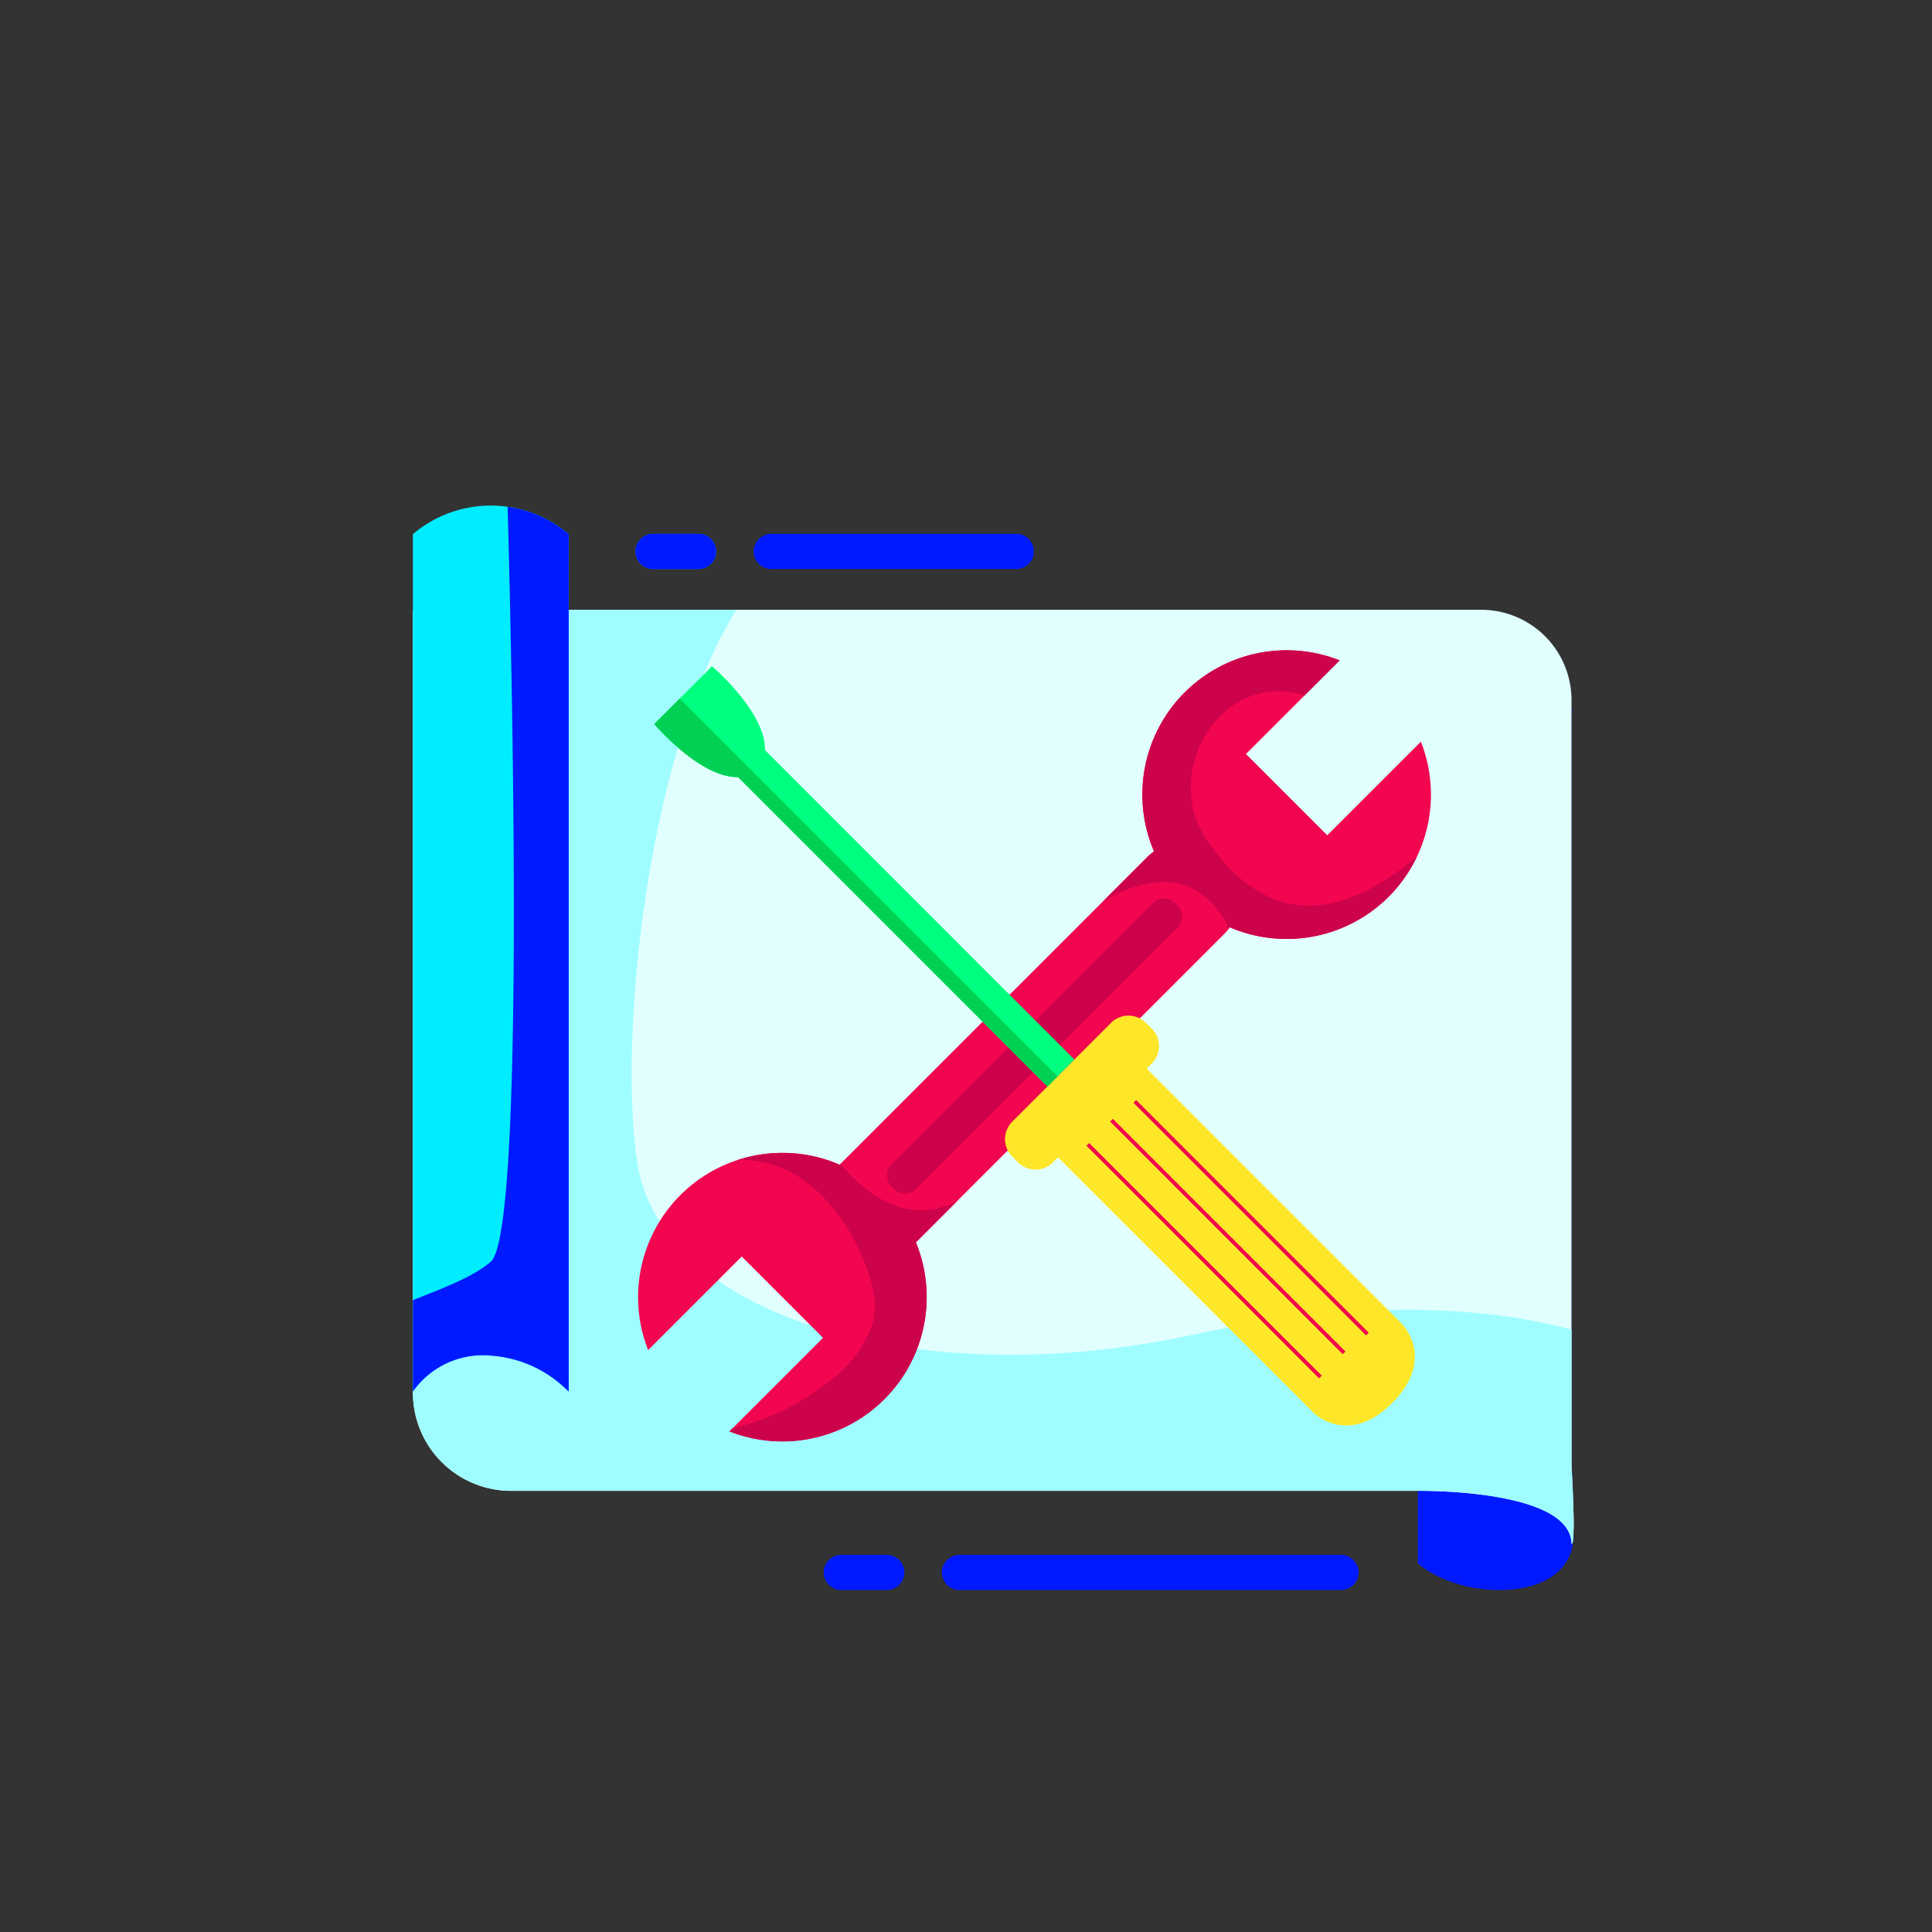 <svg xmlns="http://www.w3.org/2000/svg" xmlns:xlink="http://www.w3.org/1999/xlink" width="248" height="248" viewBox="0 0 248 248"><rect x="0" y="0" width="248" height="248" fill="#333333" stroke="none"/><defs><clipPath id="a"><rect width="248" height="248" transform="translate(976 4796)" fill="#fff" stroke="#707070" stroke-width="1"/></clipPath><clipPath id="b"><ellipse cx="126" cy="100" rx="126" ry="100" transform="translate(513 6846)" fill="#fff" stroke="#707070" stroke-width="1"/></clipPath></defs><g transform="translate(-976 -4796)" clip-path="url(#a)"><g transform="translate(459 -2020)" clip-path="url(#b)"><g transform="translate(489.458 6865.368)"><path d="M229.524,144.72l-.078,3.709-.01.367c-1.034,7.481-14.061,7.374-19.789,2.6l-.1-.088V41.258l.1.1a13.841,13.841,0,0,0,19.309.446l.318-.289v97.3s.181,3.15.25,5.914Z" fill="#0019ff"/><path d="M229.524,144.72l-.078,3.709-.01.367c-1.034,7.481-14.061,7.374-19.789,2.6l-.1-.088V41.258l.1.1a13.841,13.841,0,0,0,19.309.446l.318-.289v97.3s.181,3.15.25,5.914Z" fill="none"/><path d="M229.445,148.433c-.039.26-.1.4-.171.367-.127-6.668-17.344-6.815-19.725-6.8H93.153a12.609,12.609,0,0,1-12.611-12.611V28.907h137.14a11.594,11.594,0,0,1,11.587,11.587v98.312s.181,3.15.25,5.914a26.516,26.516,0,0,1-.078,3.709Z" fill="#e1ffff"/><path d="M209.279,142.005H93.158a12.6,12.6,0,0,1-12.611-12.611V28.907h41.523c-11.695,18.843-15.169,55.711-12.694,71.14,3.145,19.583,36.021,29.627,71.679,21.847,24.081-5.262,40.264-2.758,48.22-.578V138.8s.6,10.21,0,10c-.142-7.158-19.995-6.8-19.995-6.8Z" fill="#9ffdff"/><path d="M229.445,148.433c-.039.26-.1.4-.171.367-.127-6.668-17.344-6.815-19.725-6.8H93.153a12.609,12.609,0,0,1-12.611-12.611V28.907h137.14a11.594,11.594,0,0,1,11.587,11.587v98.312s.181,3.15.25,5.914a26.516,26.516,0,0,1-.078,3.709Z" fill="none"/><path d="M100.541,19.2V129.252l-.588-.549a15.368,15.368,0,0,0-9.162-4.037,11,11,0,0,0-10.245,4.591V19.2l.1-.088a15.457,15.457,0,0,1,19.789,0Z" fill="#00edff"/><path d="M199.672,150.222H150.707a2.262,2.262,0,0,0-2.259,2.259h0a2.266,2.266,0,0,0,2.259,2.259h48.965a2.262,2.262,0,0,0,2.259-2.259h0A2.262,2.262,0,0,0,199.672,150.222Z" fill="#0019ff"/><path d="M199.672,150.222H150.707a2.262,2.262,0,0,0-2.259,2.259h0a2.266,2.266,0,0,0,2.259,2.259h48.965a2.262,2.262,0,0,0,2.259-2.259h0A2.262,2.262,0,0,0,199.672,150.222Z" fill="none"/><path d="M141.373,150.222h-5.835a2.262,2.262,0,0,0-2.259,2.259h0a2.266,2.266,0,0,0,2.259,2.259h5.835a2.262,2.262,0,0,0,2.259-2.259h0A2.262,2.262,0,0,0,141.373,150.222Z" fill="#0019ff"/><path d="M141.373,150.222h-5.835a2.262,2.262,0,0,0-2.259,2.259h0a2.266,2.266,0,0,0,2.259,2.259h5.835a2.262,2.262,0,0,0,2.259-2.259h0A2.262,2.262,0,0,0,141.373,150.222Z" fill="none"/><path d="M158,19.157H126.543a2.266,2.266,0,0,0-2.259,2.259h0a2.262,2.262,0,0,0,2.259,2.259H158a2.262,2.262,0,0,0,2.259-2.259h0A2.262,2.262,0,0,0,158,19.157Z" fill="#0019ff"/><path d="M158,19.157H126.543a2.266,2.266,0,0,0-2.259,2.259h0a2.262,2.262,0,0,0,2.259,2.259H158a2.262,2.262,0,0,0,2.259-2.259h0A2.262,2.262,0,0,0,158,19.157Z" fill="none"/><path d="M117.209,19.157h-5.835a2.266,2.266,0,0,0-2.259,2.259h0a2.262,2.262,0,0,0,2.259,2.259h5.835a2.262,2.262,0,0,0,2.259-2.259h0A2.266,2.266,0,0,0,117.209,19.157Z" fill="#0593fc"/><path d="M117.209,19.157h-5.835a2.266,2.266,0,0,0-2.259,2.259h0a2.262,2.262,0,0,0,2.259,2.259h5.835a2.262,2.262,0,0,0,2.259-2.259h0A2.266,2.266,0,0,0,117.209,19.157Z" fill="#0019ff"/><path d="M145.107,110.09c.064-.069.137-.122.206-.191l39.382-39.382a6.092,6.092,0,0,0,.71-.857,18.522,18.522,0,0,0,24.527-23.821L197.918,57.853,187.482,47.417,199.5,35.4A18.518,18.518,0,0,0,175.679,59.93a5.8,5.8,0,0,0-.862.71l-39.382,39.382c-.039.039-.069.078-.108.122a18.521,18.521,0,0,0-24.585,23.792l12.013-12.013,10.436,10.436-12.013,12.013A18.524,18.524,0,0,0,145.1,110.09Z" fill="#f2064f"/><path d="M145.107,110.09c.064-.069.137-.122.206-.191l5-5a14.252,14.252,0,0,1-1.421.559c-5.639,1.827-9.961-1.406-13.488-5.4-.024.029-.049.054-.078.083a18.548,18.548,0,0,0-13.086-.608,13.875,13.875,0,0,1,7.467,1.94c4.439,2.7,7.55,7.462,9.226,12.307.8,2.327,1.333,4.914.431,7.3a15.54,15.54,0,0,1-4.6,6.266,32.141,32.141,0,0,1-13.214,6.653l-.367.367A18.524,18.524,0,0,0,145.1,110.081Z" fill="#cc024b"/><path d="M175.679,59.935a5.8,5.8,0,0,0-.862.71l-5.6,5.6c.823-.446,1.661-.857,2.5-1.22,2.513-1.063,5.571-1.705,8.207-.666a10.257,10.257,0,0,1,5.35,5.473c.044-.059.088-.113.127-.171A18.509,18.509,0,0,0,209.422,60.6a35.12,35.12,0,0,1-5.193,3.684c-3.88,2.219-8.554,3.518-12.9,1.852a16.569,16.569,0,0,1-6.252-4.37c-1.886-2.063-3.719-4.434-4.36-7.212A12.932,12.932,0,0,1,184.89,41.9a10.428,10.428,0,0,1,10.112-2l4.5-4.5a18.518,18.518,0,0,0-23.816,24.527Z" fill="#cc024b"/><path d="M145.014,103.363a2.056,2.056,0,0,1-2.861-.284h0a2.058,2.058,0,0,1-.289-2.866l33.8-33.8a2.052,2.052,0,0,1,2.861.289h0a2.058,2.058,0,0,1,.289,2.866Z" fill="#cc024b"/><path d="M145.107,110.09c.064-.069.137-.122.206-.191l39.382-39.382a6.092,6.092,0,0,0,.71-.857,18.522,18.522,0,0,0,24.527-23.821L197.918,57.853,187.482,47.417,199.5,35.4A18.518,18.518,0,0,0,175.679,59.93a5.8,5.8,0,0,0-.862.71l-39.382,39.382c-.039.039-.069.078-.108.122a18.521,18.521,0,0,0-24.585,23.792l12.013-12.013,10.436,10.436-12.013,12.013A18.524,18.524,0,0,0,145.1,110.09Z" fill="none"/><path d="M163.822,88.273l6.345-6.345a3.164,3.164,0,0,1,4.473,0l.75.75a3.164,3.164,0,0,1,0,4.473l-.657.657,32.772,32.772s4.444,4.444-1.244,10.137-10.132,1.244-10.132,1.244L163.357,99.189l-.657.657a3.164,3.164,0,0,1-4.473,0l-.75-.755a3.164,3.164,0,0,1,0-4.473l6.345-6.345Z" fill="#fee629"/><path d="M163.822,88.273l6.345-6.345a3.164,3.164,0,0,1,4.473,0l.75.75a3.164,3.164,0,0,1,0,4.473l-.657.657,32.772,32.772s4.444,4.444-1.244,10.137-10.132,1.244-10.132,1.244L163.357,99.189l-.657.657a3.164,3.164,0,0,1-4.473,0l-.75-.755a3.164,3.164,0,0,1,0-4.473l6.345-6.345Z" fill="none"/><path d="M118.929,36.163l-3.7,3.709-3.7,3.7s5.865,6.918,10.759,6.805L161.995,90.1l3.459-3.459L125.739,46.922c.118-4.9-6.805-10.764-6.805-10.764Z" fill="#00ff7f"/><path d="M118.929,36.163l-3.7,3.709-3.7,3.7s5.865,6.918,10.759,6.805L161.995,90.1l3.459-3.459L125.739,46.922c.118-4.9-6.805-10.764-6.805-10.764Z" fill="none"/><path d="M163.288,88.807l-48.5-48.495-3.268,3.273s5.865,6.918,10.759,6.805l39.715,39.715,1.293-1.293Z" fill="#00d154"/><path d="M29.679,30.03-.173.173.173-.173,30.026,29.684Z" transform="translate(170.221 94.432)" fill="#f2064f"/><path d="M29.679,30.03-.173.173.173-.173,30.026,29.684Z" transform="translate(173.215 92.016)" fill="#f2064f"/><path d="M29.684,30.03-.173.173.173-.173,30.03,29.684Z" transform="translate(167.179 97.533)" fill="#f2064f"/><path d="M118.929,36.163l-3.7,3.709-3.7,3.7s5.865,6.918,10.759,6.805L161.995,90.1l3.459-3.459L125.739,46.922c.118-4.9-6.805-10.764-6.805-10.764Z" fill="none"/><path d="M100.541,19.2V129.252l-.588-.549a15.368,15.368,0,0,0-9.162-4.037,11,11,0,0,0-10.245,4.591V117.528c3.665-1.48,7.6-2.891,9.99-4.929,4.424-3.768,2.744-75.9,2.166-96.911a15.408,15.408,0,0,1,7.731,3.43l.108.088Z" fill="#0019ff"/><path d="M100.541,19.2V129.252l-.588-.549a15.368,15.368,0,0,0-9.162-4.037,11,11,0,0,0-10.245,4.591V19.2l.1-.088a15.457,15.457,0,0,1,19.789,0Z" fill="none"/></g></g></g></svg>
